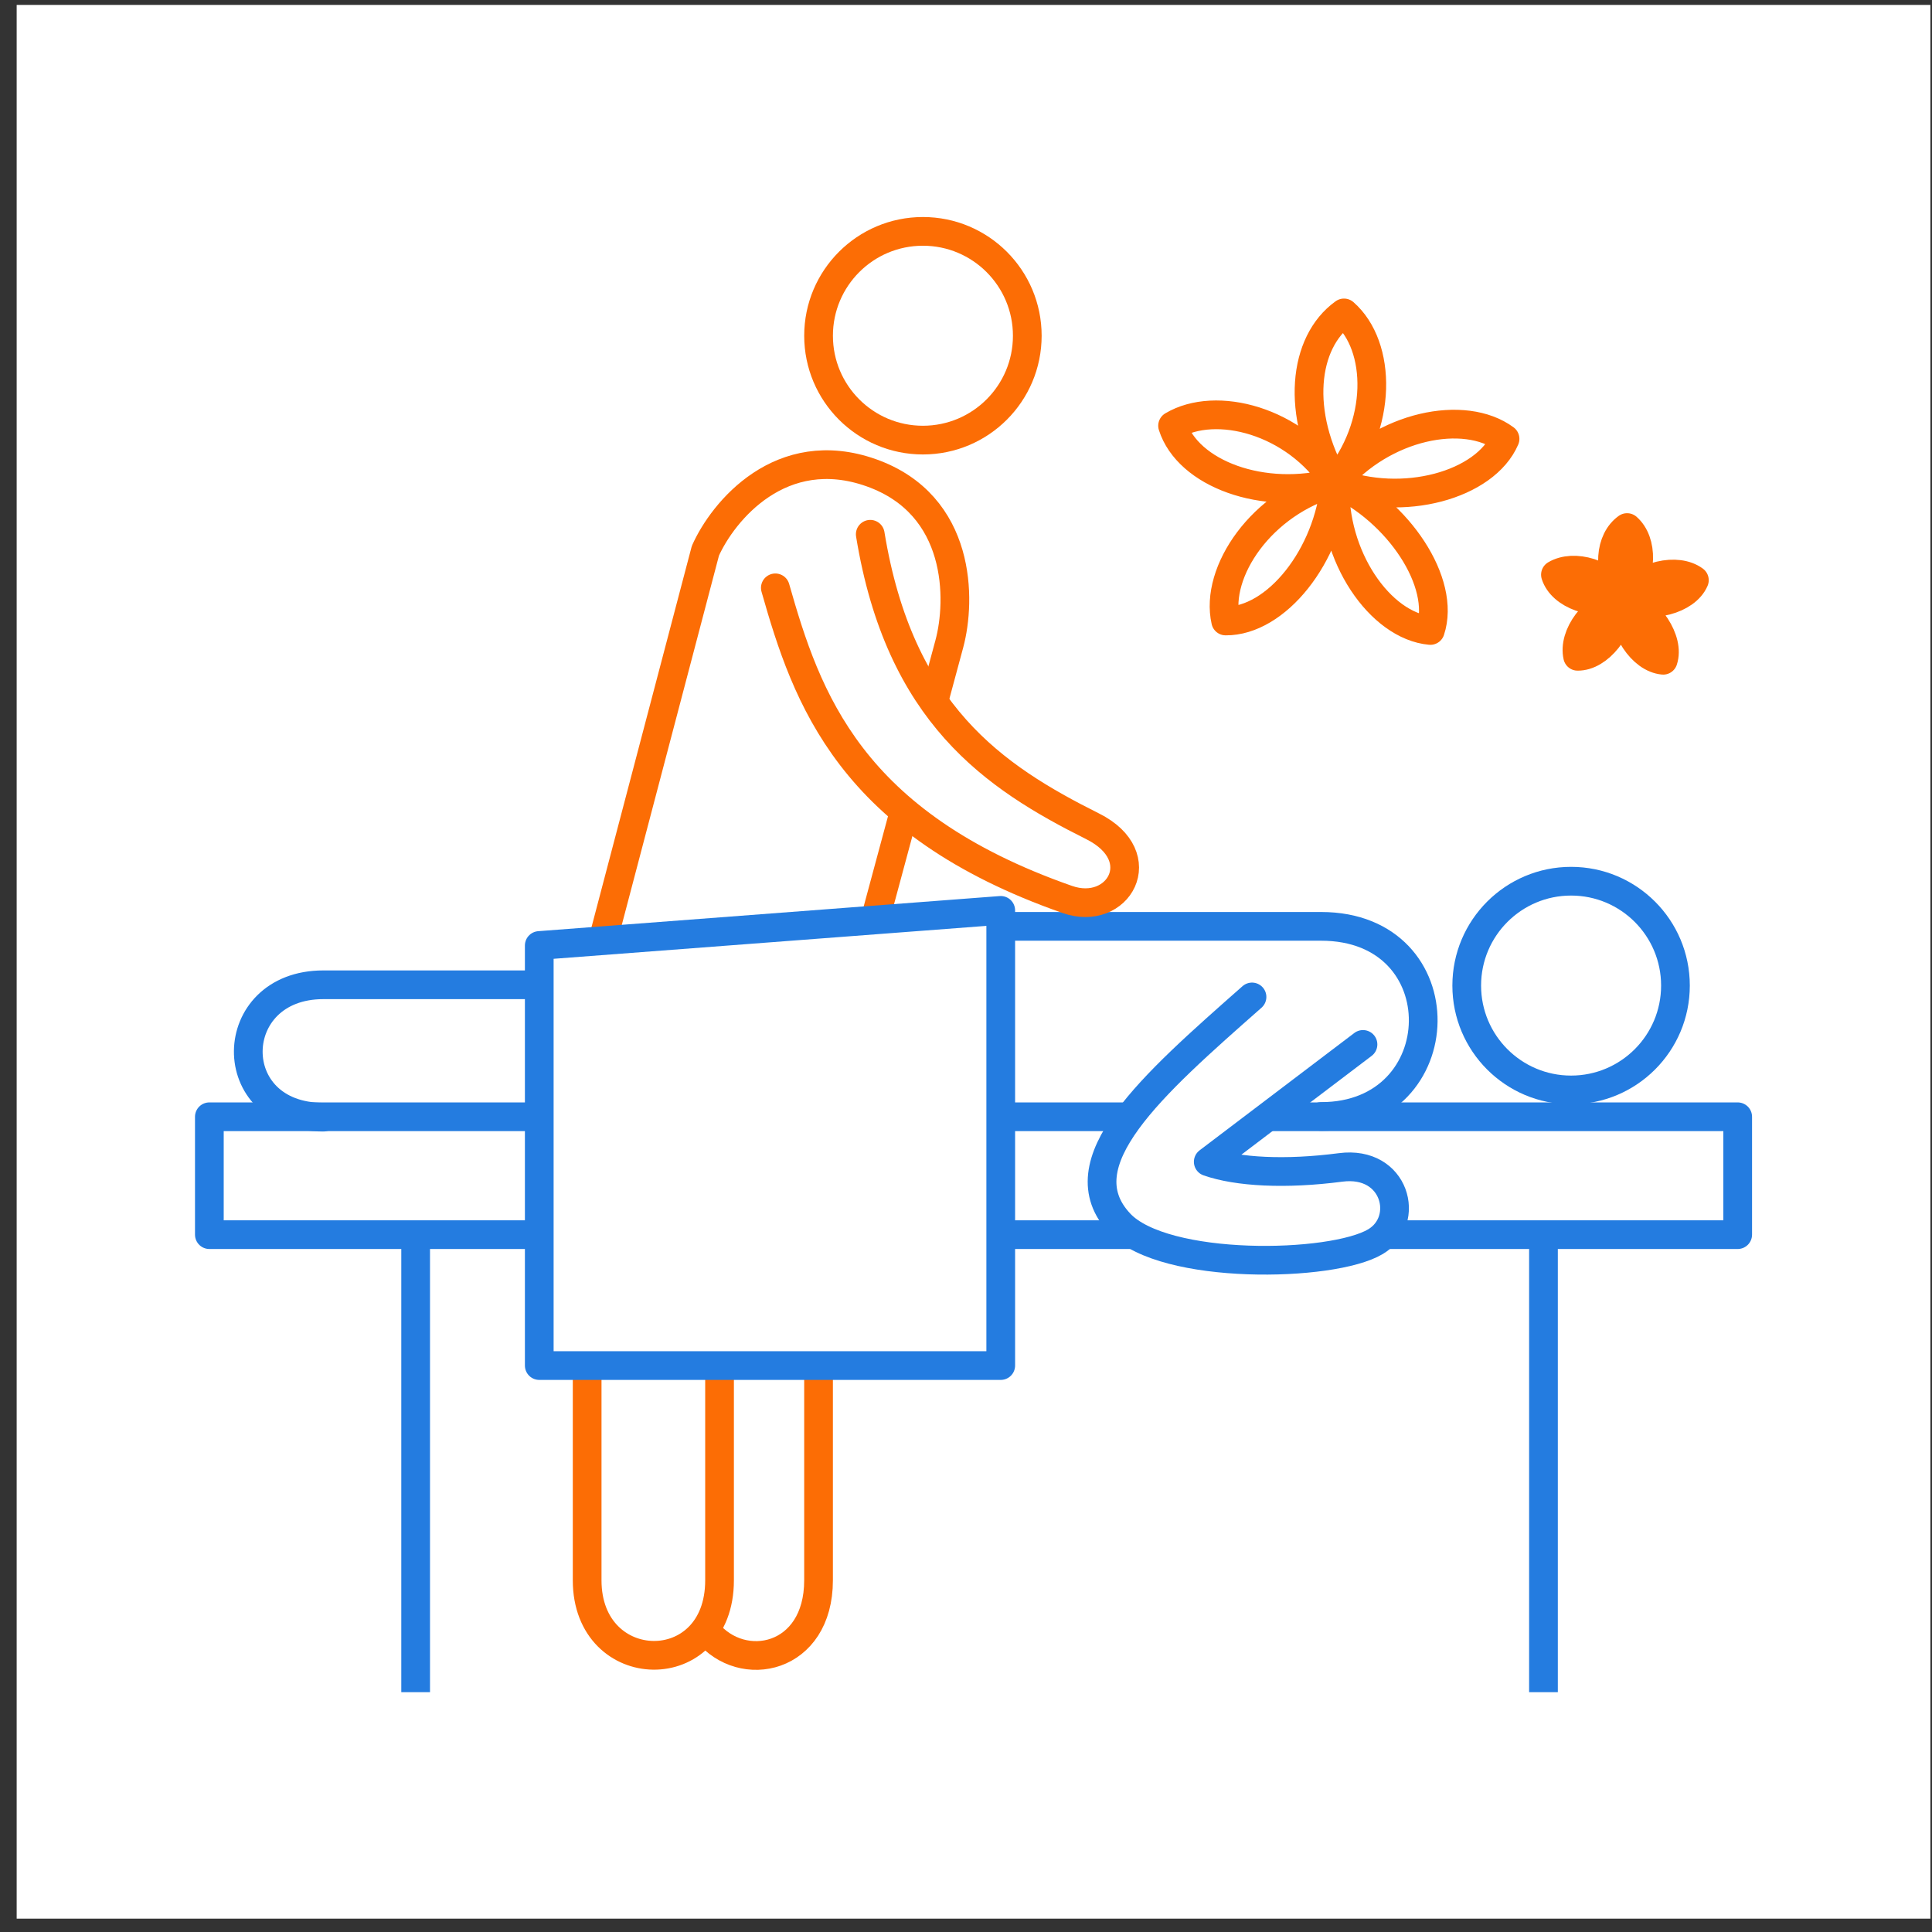 <svg width="108" height="108" viewBox="0 0 108 108" fill="none" xmlns="http://www.w3.org/2000/svg">
<rect x="0" y="0" width="108" height="108" fill="#333333" stroke="none"/>
<rect width="106.978" height="106.978" transform="translate(0.932 0.275)" fill="white"/>
<path d="M30.078 55.05C27.227 55.05 20.835 55.05 18.073 55.05C12.563 55.05 12.399 62.45 18.073 62.45M56.34 51.784C60.807 51.784 69.118 51.784 73.854 51.784C81.583 51.784 81.337 62.412 73.854 62.412" stroke="#247CE0" stroke-width="1.605" stroke-linecap="round" stroke-linejoin="round"/>
<path d="M32.822 76.335C32.822 79.185 32.822 85.577 32.822 88.34C32.822 93.849 40.223 94.013 40.223 88.34L40.223 74.546" stroke="#FC6D05" stroke-width="1.605" stroke-linecap="round" stroke-linejoin="round"/>
<path d="M45.757 74.546L45.757 88.34C45.757 92.767 41.494 93.653 39.514 91.205" stroke="#FC6D05" stroke-width="1.605" stroke-linecap="round" stroke-linejoin="round"/>
<path d="M23.235 69.017H11.703V62.428H97.138V69.017H86.281M23.235 69.017V94.594M23.235 69.017H86.281M86.281 69.017V94.594" stroke="#247CE0" stroke-width="1.605" stroke-linejoin="round"/>
<circle cx="51.592" cy="18.768" r="5.834" stroke="#FC6D05" stroke-width="1.605"/>
<circle cx="87.825" cy="55.094" r="5.834" stroke="#247CE0" stroke-width="1.605"/>
<path d="M62.6 68.393C59.421 65.011 64.397 60.664 69.988 55.73L76.192 58.384L67.873 64.47C69.518 65.046 71.243 65.483 75.251 64.858C79.031 64.267 80.278 67.77 76.895 69.407C74.346 70.64 65.074 71.024 62.6 68.393Z" fill="white"/>
<path d="M69.988 55.73C64.397 60.664 59.421 65.011 62.6 68.393C65.074 71.024 74.466 70.861 76.895 69.407C78.869 68.226 78.017 64.858 74.943 65.259C71.87 65.661 69.186 65.521 67.542 64.945L76.192 58.384" stroke="#247CE0" stroke-width="1.605" stroke-linecap="round" stroke-linejoin="round"/>
<path d="M43.342 32.861C45.096 39.033 47.5 46.023 59.664 50.281C62.507 51.276 64.468 47.886 61.08 46.192C55.563 43.434 50.287 39.907 48.648 29.866" stroke="#FC6D05" stroke-width="1.605" stroke-linecap="round" stroke-linejoin="round"/>
<path d="M33.809 52.158L39.432 30.789C40.416 28.586 43.65 24.631 48.711 26.43C53.772 28.23 53.725 33.553 53.069 35.99L52.248 39.033M48.711 52.158L50.48 45.595" stroke="#FC6D05" stroke-width="1.605" stroke-linecap="round" stroke-linejoin="round"/>
<path d="M30.145 52.854L55.942 50.891V76.335H30.145V52.854Z" fill="white" stroke="#247CE0" stroke-width="1.605" stroke-linejoin="round"/>
<path d="M74.636 26.957C77.329 23.76 81.868 22.865 84.133 24.533C83.024 27.118 78.403 28.405 74.636 26.957C78.172 28.573 80.843 32.575 79.956 35.244C77.156 34.989 74.46 31.096 74.636 26.957C74.269 31.1 71.328 34.732 68.516 34.714C67.893 31.971 70.521 28.076 74.636 26.957C70.609 28.052 66.4 26.478 65.548 23.798C67.964 22.358 72.399 23.498 74.636 26.957C72.413 23.124 72.844 19.131 75.13 17.493C77.246 19.346 77.315 23.777 74.636 26.957Z" fill="white"/>
<path d="M74.636 26.957C77.329 23.76 81.868 22.865 84.133 24.533C83.024 27.118 78.403 28.405 74.636 26.957ZM74.636 26.957C72.413 23.124 72.844 19.131 75.13 17.493C77.246 19.346 77.315 23.777 74.636 26.957ZM74.636 26.957C78.172 28.573 80.843 32.575 79.956 35.244C77.156 34.989 74.46 31.096 74.636 26.957ZM74.636 26.957C74.269 31.1 71.328 34.732 68.516 34.714C67.893 31.971 70.521 28.076 74.636 26.957ZM74.636 26.957C72.399 23.498 67.964 22.358 65.548 23.798C66.4 26.478 70.609 28.052 74.636 26.957Z" stroke="#FC6D05" stroke-width="1.605" stroke-linecap="round" stroke-linejoin="round"/>
<path d="M90.748 33.446C91.874 32.11 93.77 31.736 94.717 32.433C94.254 33.513 92.322 34.051 90.748 33.446C92.226 34.121 93.342 35.794 92.972 36.909C91.801 36.802 90.675 35.176 90.748 33.446C90.595 35.178 89.366 36.695 88.191 36.688C87.93 35.541 89.029 33.914 90.748 33.446C89.066 33.904 87.306 33.246 86.95 32.126C87.96 31.524 89.814 32 90.748 33.446C89.82 31.844 89.999 30.176 90.955 29.491C91.839 30.265 91.868 32.117 90.748 33.446Z" fill="white"/>
<path d="M90.748 33.446C91.874 32.11 93.77 31.736 94.717 32.433C94.254 33.513 92.322 34.051 90.748 33.446ZM90.748 33.446C89.82 31.844 89.999 30.176 90.955 29.491C91.839 30.265 91.868 32.117 90.748 33.446ZM90.748 33.446C92.226 34.121 93.342 35.794 92.972 36.909C91.801 36.802 90.675 35.176 90.748 33.446ZM90.748 33.446C90.595 35.178 89.366 36.695 88.191 36.688C87.93 35.541 89.029 33.914 90.748 33.446ZM90.748 33.446C89.814 32 87.96 31.524 86.95 32.126C87.306 33.246 89.066 33.904 90.748 33.446Z" stroke="#FC6D05" stroke-width="1.605" stroke-linecap="round" stroke-linejoin="round"/>
</svg>
